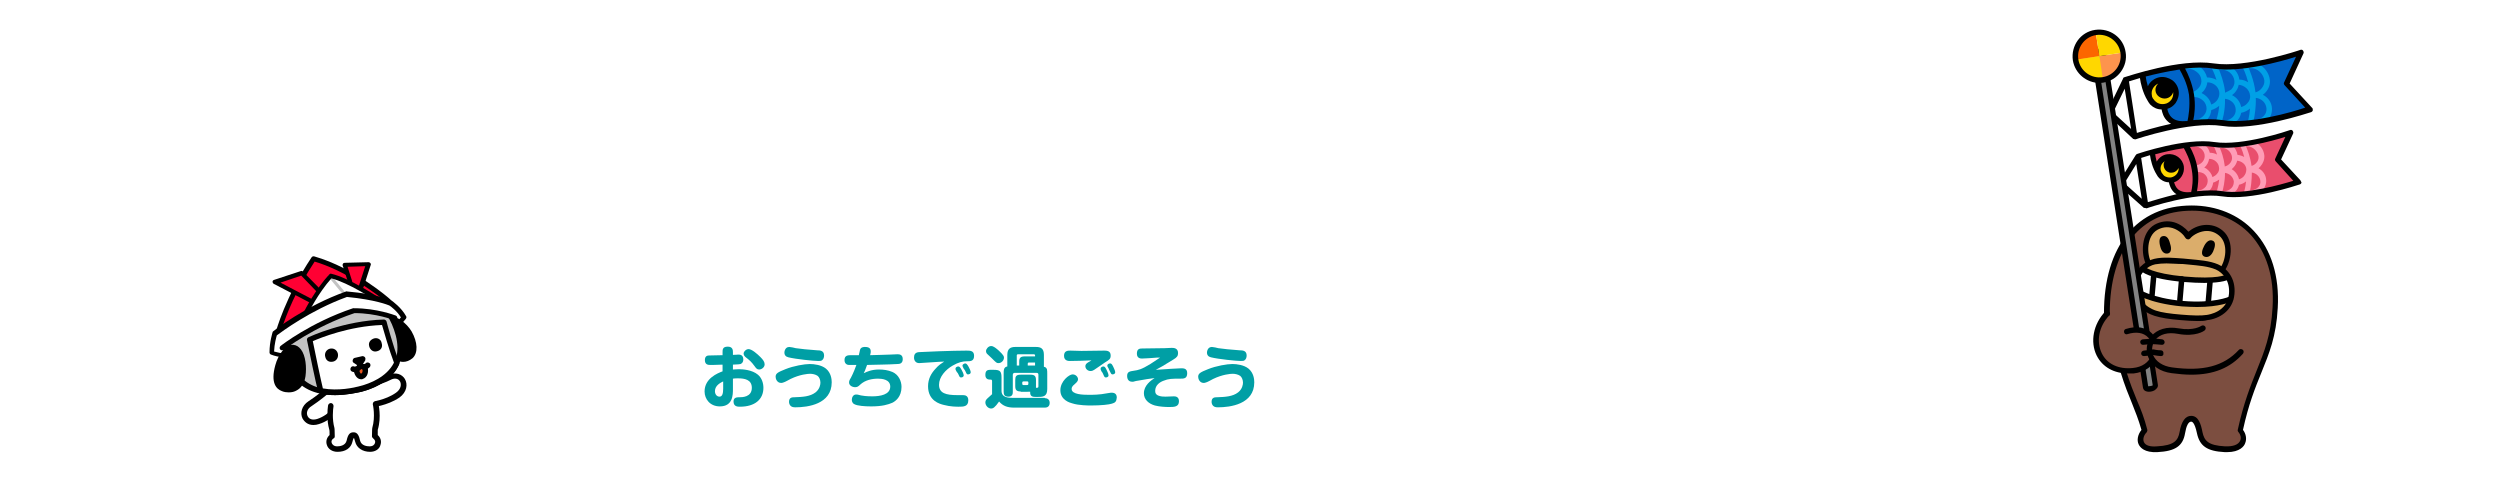 <?xml version="1.0" encoding="utf-8"?>
<!-- Generator: Adobe Illustrator 24.1.2, SVG Export Plug-In . SVG Version: 6.00 Build 0)  -->
<svg version="1.1" id="レイヤー_1" xmlns="http://www.w3.org/2000/svg" xmlns:xlink="http://www.w3.org/1999/xlink" x="0px"
	 y="0px" viewBox="0 0 820 160" style="enable-background:new 0 0 820 160;" xml:space="preserve">
<style type="text/css">
	.st0{fill:#FFFFFF;}
	.st1{fill:#009FA5;}
	.st2{fill:#7C4E40;}
	.st3{fill:#7C4E40;stroke:#000000;stroke-width:1.8;stroke-linecap:round;stroke-linejoin:round;stroke-miterlimit:10;}
	.st4{fill:#DBAD6B;}
	.st5{fill:none;stroke:#000000;stroke-width:1.8;stroke-linecap:round;stroke-linejoin:round;stroke-miterlimit:10;}
	.st6{fill:#E94E6D;}
	.st7{fill:#FF9CB6;}
	.st8{fill:#FFD700;}
	.st9{fill:#0064C8;}
	.st10{fill:#00A0E6;}
	.st11{fill:#828282;}
	.st12{fill:#FC6600;}
	.st13{fill:#FD944D;}
	.st14{fill:#C3C3C3;}
	.st15{fill:none;}
	.st16{fill:#FF0033;}
	.st17{fill:#E7521C;}
</style>
<rect id="レイヤー_1_" class="st0" width="820" height="160"/>
<g>
	<path class="st1" d="M240.5,121.2c0.4,0,1-0.1,1.9-0.1c1.2,0,4.3,0.2,6.2,1.8c1.3,1.1,1.8,2.8,1.8,4.3c0,3.8-2.8,6.2-7.7,6.2
		c-0.7,0-2.1,0-2.1-1.7c0-1.4,1.2-1.4,1.9-1.4c0.9,0,4.1,0,4.1-3.1c0-2.7-2.4-3.1-4.5-3.1c-0.8,0-1.2,0-1.7,0.1v3.4
		c0,1.9,0,5.7-4.3,5.7c-3.2,0-5-2.4-5-4.9c0-4.3,4.3-6,5.9-6.6v-2.2c-0.5,0-2.6,0.1-3.1,0.1h-0.9c-0.6,0-1.8,0-1.8-1.6
		c0-1.2,0.7-1.5,1.3-1.5c0.2,0,3.5-0.1,4.5-0.1v-1c0-0.8,0-1.8,1.7-1.8c1.6,0,1.7,1.1,1.7,1.8v0.9c1.1,0,1.4-0.1,1.7-0.1
		c0.5,0,1.7,0,1.7,1.6c0,1.1-0.7,1.4-0.9,1.5c-0.4,0.1-0.6,0.1-2.5,0.2V121.2z M237.2,125.1c-0.8,0.4-2.7,1.3-2.7,3.2
		c0,1,0.6,1.8,1.5,1.8c0.9,0,1.2-1,1.2-2.6V125.1z M245.5,114.5c1.1,0,2.9,1.6,3.9,2.6c0.9,0.9,1.4,1.6,1.4,2.4c0,1-1,1.7-1.8,1.7
		c-0.7,0-1-0.4-1.5-1.1c-1.1-1.5-1.6-1.9-3-3c-0.6-0.5-0.6-1.1-0.6-1.1c0-0.5,0.4-0.9,0.5-1C244.4,115,244.9,114.5,245.5,114.5z"/>
	<path class="st1" d="M260.9,133.6c-0.7,0-1.2-0.1-1.6-0.5c-0.3-0.3-0.5-0.8-0.5-1.3c0-1.5,1.1-1.5,1.8-1.5c2.6-0.1,5.1-0.2,6.9-1.6
		c1.4-1.1,1.6-2.6,1.6-3.2c0-0.9-0.4-1.8-0.9-2.2c-0.7-0.5-1.7-0.7-2.5-0.7c-0.7,0-3.3,0.2-6.4,1.7c-0.4,0.2-1.8,1-2.2,1.1
		c-0.5,0.2-0.7,0.2-0.9,0.2c-1.3,0-1.8-1.3-1.8-2c0-1.1,0.7-1.5,3.2-2.5c2.7-1.1,6.3-1.7,8-1.7c1.5,0,3.8,0.3,5.3,1.5
		c1.7,1.4,1.9,3.5,1.9,4.5C272.8,132.6,264.9,133.6,260.9,133.6z M258.9,113.8c0.4,0,1.8,0.3,2.1,0.4c1.3,0.2,4.1,0.5,7,0.7
		c1,0,2.3,0.1,2.3,1.7c0,0.6-0.2,1.2-0.6,1.5c-0.3,0.3-0.7,0.3-1.3,0.3c-1.5,0-7.4-0.6-9.8-1.2c-0.9-0.2-1.4-0.8-1.3-1.8
		C257.5,114.2,258.2,113.8,258.9,113.8z"/>
	<path class="st1" d="M283.3,122.4c1.1-0.5,2.6-1.2,5-1.2c1.5,0,3,0.2,4.4,0.8c2.1,0.9,3,3.1,3,4.9c0,3.3-2,4.7-3,5.2
		c-1.4,0.6-3.3,1.2-7,1.2c-2.1,0-4.5-0.2-5.4-0.7c-0.3-0.1-0.9-0.5-0.9-1.5c0-0.7,0.4-1.7,1.4-1.7c0.4,0,0.5,0,1.6,0.3
		c0.4,0.1,1.8,0.3,3.7,0.3c2.5,0,5.9-0.5,5.9-3.2c0-2.4-2.8-2.6-4-2.6c-1.9,0-4.2,0.4-5.9,2c-0.5,0.5-0.9,0.8-1.6,0.8
		c-1,0-2-0.6-2-1.5c0-0.5,0.1-0.8,0.6-1.6c0.8-1.5,1.6-3.6,1.8-4.2c-0.5,0-2.1,0-2.5,0c-0.3,0-1.4-0.2-1.4-1.6
		c0-1.6,1.2-1.6,2.3-1.6c0.5,0,1.6,0,2.4,0c0.1-0.3,0.3-1.5,0.4-1.8c0.3-0.9,1.3-0.9,1.6-0.9c1.5,0,1.9,0.6,1.9,1.5
		c0,0.2,0,0.5-0.2,1.2c2.8-0.1,4.7-0.1,6.6-0.2c0.4,0,1.9-0.1,2.3-0.1c0.6,0,1.8,0,1.8,1.6c0,1.5-1.1,1.6-1.8,1.6
		c-3.1,0.2-7,0.2-9.9,0.3C283.7,121.6,283.7,121.7,283.3,122.4z"/>
	<path class="st1" d="M301.5,119.1c-1.1,0-1.7-0.8-1.7-1.8c0-0.9,0.3-1.7,1.6-1.8c0.9-0.1,11.4-0.5,15.6-0.5c1.2,0,2.5,0,2.5,1.7
		c0,1.8-1.2,1.8-2.4,1.8c-1.3,0-2.7,0.3-4.6,1.4c-2.3,1.3-4.5,3.7-4.5,6.3c0,2.8,2.3,3.4,6,3.4h1.9c0.8,0,1.7,0.3,1.7,1.7
		c0,2.1-1.6,2.1-3.2,2.1c-0.6,0-2.7,0-4.9-0.6c-1.2-0.3-5.1-1.3-5.1-6.1c0-2.5,1.1-4.3,2.4-5.7c1.1-1.3,2-1.8,2.9-2.4
		C308.4,118.6,302.1,119.1,301.5,119.1z M313.5,121.4c-0.1-0.2-0.1-0.3-0.1-0.5c0-0.4,0.5-0.7,0.9-0.7c0.4,0,0.6,0.2,1.1,1.1
		c0.2,0.3,0.7,1.4,0.7,1.8c0,0.6-0.6,0.7-0.9,0.7c-0.1,0-0.4,0-0.6-0.5c-0.1-0.2-0.4-0.9-0.5-1C313.9,122.2,313.6,121.6,313.5,121.4
		z M315.8,120.3c-0.1-0.2-0.1-0.3-0.1-0.4c0-0.4,0.6-0.7,0.9-0.7c0.4,0,0.7,0.4,1.1,1.1c0.3,0.5,0.7,1.4,0.7,1.8
		c0,0.5-0.5,0.7-0.9,0.7c-0.1,0-0.4,0-0.6-0.5c-0.1-0.2-0.4-0.9-0.5-1C316.2,121.2,315.8,120.4,315.8,120.3z"/>
	<path class="st1" d="M342.7,130.6c1.2,0,1.6,0.8,1.6,1.5c0,0.6-0.2,1.6-1.6,1.6h-10c-2.2,0-3.7-0.5-5-2c-1.4,2-2,2.3-2.6,2.3
		c-1,0-1.9-1-1.9-2c0-0.7,0.3-1,1.2-1.8c0.6-0.5,0.8-0.7,1-0.9v-4.2c0-0.2,0-0.6-0.4-0.6h-0.4c-0.6,0-1.4-0.3-1.4-1.5
		c0-1.3,0.5-1.7,1.6-1.7h1.1c2.2,0,2.6,0.5,2.6,2.7v4.2c0,2.3,2.5,2.3,3.7,2.3H342.7z M325.1,113.5c0.8,0,1.7,0.8,2.5,1.5
		c1.6,1.5,1.7,1.9,1.7,2.3c0,0.9-0.8,1.8-1.8,1.8c-0.6,0-0.7-0.1-2.2-1.6c-0.2-0.2-1.4-1.3-1.6-1.5c-0.2-0.3-0.3-0.5-0.3-0.9
		C323.4,114.6,324.1,113.5,325.1,113.5z M334.8,128.4c-1.4,0-1.8-0.5-1.8-1.8v-1.9c0-1.3,0.3-1.8,1.8-1.8h3.2c1.4,0,1.8,0.5,1.8,1.8
		v1.9c0,0.3,0,0.4,0,0.6c0.6,0,0.8,0,0.8-0.5v-3.8c0-0.4-0.2-0.6-0.6-0.6h-7.2c-0.3,0-0.6,0.2-0.6,0.6v5.6c0,0.5,0,1.6-1.4,1.6
		c-1.3,0-1.6-0.6-1.6-1.6v-5.8c0-1.3,0-2.3,1.2-2.5v-3.8c0-2,1-2.6,2.6-2.6h6.8c1.6,0,2.6,0.5,2.6,2.6v3.9c0.6,0.1,0.8,0.4,1,0.8
		c0.1,0.4,0.1,1,0.1,1.7v4.8c0,2.6-1.5,2.6-3.4,2.6c-1.3,0-2.3,0-2.2-1.7H334.8z M334.3,119.9v-1.2c0-1.3,0.4-1.8,1.8-1.8h3.4
		c0-0.2,0-0.4,0-0.5c-0.1-0.1-0.2-0.2-0.4-0.2h-5.2c-0.3,0-0.4,0.2-0.4,0.4v3.3H334.3z M337.3,125.5c0-0.3-0.1-0.4-0.4-0.4h-1.2
		c-0.3,0-0.4,0.2-0.4,0.4v0.4c0,0.3,0.2,0.4,0.4,0.4h1.2c0.3,0,0.4-0.2,0.4-0.4V125.5z M337.1,119.9h2.4v-1h-2
		c-0.3,0-0.4,0.2-0.4,0.4V119.9z"/>
	<path class="st1" d="M364.7,132.4c-0.9,0.3-3.5,0.6-6.9,0.6c-0.7,0-4,0-6.1-0.7c-0.8-0.2-3.9-1.1-3.9-4.3c0-3,2.9-5.2,4-5.2
		c1.2,0,1.8,1,1.8,1.6c0,0.5-0.4,1-1,1.5c-1.1,0.9-1.1,1.3-1.1,1.7c0,1.8,3.7,1.9,5.7,1.9c1.1,0,3.5,0,5.9-0.5
		c1.2-0.2,1.3-0.2,1.5-0.2c1.2,0,1.7,0.6,1.7,1.6C366.2,131.7,365.8,132.1,364.7,132.4z M350.9,118.4c-0.4,0-1.9,0-1.9-1.7
		c0-1.7,1.3-1.7,2.1-1.7c0.3,0,3,0.1,3.6,0.1c1.2,0,7.2-0.1,7.5-0.1c0.9,0,2.1,0.1,2.1,1.6c0,1.1-0.4,1.4-1.9,2.3
		c-0.6,0.4-3,2.1-3.5,2.4c-0.3,0.2-0.7,0.4-1.2,0.4c-0.9,0-1.7-0.7-1.7-1.6c0-0.5,0.3-0.9,1-1.3c0.2-0.1,0.9-0.5,1-0.6
		C355.8,118.3,353,118.4,350.9,118.4z M361.1,121.4c-0.1-0.2-0.1-0.4-0.1-0.5c0-0.4,0.5-0.7,0.9-0.7s0.6,0.2,1,1
		c0.1,0.2,0.7,1.4,0.7,1.9c0,0.6-0.6,0.7-0.9,0.7c-0.1,0-0.4,0-0.6-0.5c-0.1-0.2-0.4-0.9-0.5-1.1
		C361.5,122.2,361.1,121.5,361.1,121.4z M363.3,120.3c-0.1-0.2-0.1-0.3-0.1-0.4c0-0.4,0.5-0.7,0.9-0.7c0.4,0,0.6,0.2,1,1
		c0,0.1,0.7,1.3,0.7,1.9c0,0.5-0.5,0.7-0.9,0.7c-0.1,0-0.4,0-0.6-0.5c-0.1-0.2-0.4-0.8-0.5-1C363.8,121.2,363.4,120.4,363.3,120.3z"
		/>
	<path class="st1" d="M387.4,120.8c0.8,0,2,0,2,1.6c0,1.8-1.1,1.8-2.3,1.8c-2.7,0-3.8,0-5.5,0.7c-1.1,0.4-2.7,1.4-2.7,3.3
		c0,0.8,0.3,1.2,0.9,1.5c0.9,0.4,1.9,0.4,2.5,0.4c0.4,0,2.3-0.1,2.7-0.1c0.4,0,1.7,0,1.7,1.6c0,1.9-1.6,1.9-3.3,1.9
		c-1.1,0-3.1-0.1-4.6-0.5c-2.1-0.6-3.6-2-3.6-4c0-2.6,2.3-4.2,3.5-5c-1.4,0.2-3.7,0.5-5.1,0.8c-0.3,0-1.7,0.3-1.9,0.4
		c-0.2,0-0.3,0-0.4,0c-1,0-1.6-0.7-1.6-1.9c0-1.4,0.9-1.5,2.2-1.7c1.4-0.2,2.5-0.4,5.4-2.2c0.6-0.4,2.6-1.7,3.2-2.1
		c-0.2,0-0.6,0-1.1,0c-1.6,0.1-3.5,0.3-4.8,0.3c-0.4,0-1.7,0-1.7-1.6c0-1.6,0.9-1.7,1.8-1.7c1.1,0,6.2-0.1,7.3-0.1
		c0.4,0,2-0.1,2.3-0.1c0.6,0,2.1,0,2.1,1.7c0,0.9-0.3,1.4-1.5,2.1c-3.7,2.3-4.1,2.5-5.8,3.4C381.8,121.1,386.8,120.8,387.4,120.8z"
		/>
	<path class="st1" d="M399.5,133.6c-0.7,0-1.2-0.1-1.6-0.5c-0.3-0.3-0.5-0.8-0.5-1.3c0-1.5,1.1-1.5,1.8-1.5c2.6-0.1,5.1-0.2,6.9-1.6
		c1.4-1.1,1.6-2.6,1.6-3.2c0-0.9-0.4-1.8-0.9-2.2c-0.7-0.5-1.7-0.7-2.5-0.7c-0.7,0-3.3,0.2-6.4,1.7c-0.4,0.2-1.8,1-2.2,1.1
		c-0.5,0.2-0.7,0.2-0.9,0.2c-1.3,0-1.8-1.3-1.8-2c0-1.1,0.7-1.5,3.2-2.5c2.7-1.1,6.3-1.7,8-1.7c1.5,0,3.8,0.3,5.3,1.5
		c1.7,1.4,1.9,3.5,1.9,4.5C411.4,132.6,403.5,133.6,399.5,133.6z M397.5,113.8c0.4,0,1.8,0.3,2.1,0.4c1.3,0.2,4.1,0.5,7,0.7
		c1,0,2.3,0.1,2.3,1.7c0,0.6-0.2,1.2-0.6,1.5c-0.3,0.3-0.7,0.3-1.3,0.3c-1.5,0-7.4-0.6-9.8-1.2c-0.9-0.2-1.4-0.8-1.3-1.8
		C396.1,114.2,396.8,113.8,397.5,113.8z"/>
</g>
<g>
	<rect x="700" y="107.9" class="st2" width="37.9" height="18.6"/>
	<g>
		<path class="st3" d="M742.4,118"/>
		<path class="st3" d="M696.9,123.5"/>
		<g>
			<path class="st2" d="M734.8,141.2c2.2,2.3,1.2,6.5-5.1,6.2c-5.8-0.3-7.6-2.1-8.2-5.5c-0.6-3.1-1.4-4.6-2.8-4.6
				c-1.4,0-2.4,1.4-2.9,4.6c-0.6,3.4-2.4,5.1-8.2,5.5c-6.3,0.3-6.3-3.9-4.1-6.2c-2.1-7.6-4.2-10.3-7.1-19.8l-7.5-8.2l2.2-10.3
				c0-23.2,11.9-34.6,27.9-34.6c15.6,0,28.6,11.3,27.4,32.6C745.4,117.6,739,121.9,734.8,141.2z"/>
			<path d="M730.5,148.3c-0.2,0-0.5,0-0.8,0c-5.8-0.3-8.2-2-9.1-6.2c-0.8-3.8-1.7-3.8-1.9-3.8c-0.9,0-1.6,1.4-2,3.8
				c-0.7,4.2-3.2,5.9-9.1,6.2c-4.2,0.2-5.6-1.5-6.1-2.5c-0.7-1.4-0.3-3.3,0.9-4.8c-1-3.5-2-5.9-3.1-8.7c-1.1-2.7-2.4-5.8-3.8-10.4
				l-7.4-8.1c-0.2-0.2-0.3-0.5-0.2-0.8l2.2-10.2c0-22.1,10.8-35.4,28.8-35.4c8.1,0,15.4,3,20.4,8.4c5.7,6.1,8.4,14.8,7.8,25.2
				c-0.5,9.4-2.8,14.9-5.4,21.3c-2,4.9-4.2,10.4-6,18.7c1,1.3,1.3,3,0.7,4.4C736.1,146.3,734.7,148.3,730.5,148.3z M689.8,112.9
				l7.2,7.9c0.1,0.1,0.2,0.2,0.2,0.3c1.4,4.6,2.7,7.7,3.8,10.4c1.2,2.8,2.3,5.5,3.3,9.4c0.1,0.3,0,0.6-0.2,0.9c-1,1-1.3,2.3-0.9,3.2
				c0.5,1.1,2,1.6,4.3,1.4c5.6-0.3,6.9-1.9,7.4-4.7c0.6-3.5,1.9-5.3,3.8-5.3c2.4,0,3.2,2.7,3.7,5.3c0.6,2.9,1.9,4.4,7.4,4.7
				c2.6,0.1,4.4-0.5,5-1.9c0.4-0.9,0.1-2-0.6-2.8c-0.2-0.2-0.3-0.5-0.2-0.8c1.9-8.7,4.2-14.4,6.2-19.4c2.5-6.2,4.7-11.6,5.2-20.7
				c0.6-9.9-2-18.2-7.3-23.9c-4.7-5-11.5-7.8-19.1-7.8c-16.9,0-27,12.6-27,33.7c0,0.1,0,0.1,0,0.2L689.8,112.9z"/>
		</g>
		<g>
			<g>
				<path class="st4" d="M728.6,89c2.5-3.1,3.4-9.4-0.1-12.4c-4.3-3.6-9.4-0.8-10.8,1l0,0l0,0c-1.1-2.1-5.6-5.7-10.5-2.9
					c-3.9,2.3-4.2,8.7-2.3,12.2"/>
				<path d="M728.6,89.9c-0.2,0-0.4-0.1-0.6-0.2c-0.4-0.3-0.4-0.9-0.1-1.3c2.2-2.7,3.1-8.5,0-11.1c-1.4-1.2-3-1.7-4.8-1.5
					c-2.3,0.3-4.1,1.6-4.7,2.4c-0.2,0.2-0.5,0.4-0.8,0.3c-0.3,0-0.6-0.2-0.8-0.5c-0.5-0.9-2-2.5-4.2-3.2c-1.7-0.5-3.4-0.3-5,0.6
					c-3.5,2-3.6,7.9-1.9,10.9c0.2,0.4,0.1,1-0.4,1.2c-0.4,0.2-1,0.1-1.2-0.4c-2-3.6-1.9-10.8,2.6-13.4c2-1.1,4.2-1.4,6.4-0.8
					c2,0.6,3.7,1.9,4.7,3.1c1.2-1,3-2,5.2-2.2c2.2-0.2,4.4,0.4,6.1,1.9c4,3.4,2.8,10.4,0.2,13.6C729.2,89.8,728.9,89.9,728.6,89.9z"
					/>
			</g>
			<path class="st4" d="M715.4,104.2c2.8,0.2,6.1,0.4,8.5,0.1c2.7-0.3,7.6-2.2,8.1-7.7c0.4-4.6-2.1-7.7-4.9-8.9
				c-3-1.3-6.9-1.5-10.1-1.7s-7.1-0.8-10.3-0.1c-2.9,0.6-6,3.3-6.4,7.9c-0.5,5.5,4,8.2,6.6,9C709.2,103.5,712.5,103.9,715.4,104.2z"
				/>
			<path d="M709.2,77.5c-1,0.3-1.1,1.8-0.6,3.5c0.5,1.9,1.6,2.4,2.6,2.1c1.2-0.4,1-2.1,0.5-3.5C711.3,78.1,710.5,77.1,709.2,77.5z"
				/>
			<path class="st0" d="M731.6,98.1c0,0-5,2.4-15.8,1.5c-10.8-1-15.4-4.2-15.4-4.2c-0.4-5.3,2.1-6.5,2.1-6.5s4.6,1.9,13.9,2.7
				c9.3,0.8,14.2-0.2,14.2-0.2S732.5,93.7,731.6,98.1z"/>
			<path d="M725.9,79c0.9,0.5,0.7,1.9,0,3.5c-0.8,1.7-2,2.1-3,1.6c-1.1-0.6-0.6-2.2,0.1-3.5C723.7,79.3,724.7,78.4,725.9,79z"/>
			<path d="M723,92.8c-1.8,0-4-0.1-6.6-0.3c-11.7-1-14.1-3.5-14.3-3.8c-0.3-0.4-0.2-1,0.1-1.3c0.4-0.3,1-0.2,1.3,0.1l0,0
				c0,0,2.2,2.2,13,3.2c10.9,1,13.6-0.6,13.6-0.6c0.4-0.3,1-0.1,1.2,0.3c0.3,0.4,0.2,0.9-0.2,1.2C731,91.7,729.2,92.8,723,92.8z"/>
			<path d="M720.6,100.7c-1.5,0-3.1-0.1-4.9-0.2c-10.9-1-15.6-4.3-15.8-4.4c-0.4-0.3-0.5-0.9-0.2-1.3c0.3-0.4,0.9-0.5,1.3-0.2
				c0,0,4.6,3.2,14.9,4.1c10.3,0.9,15.3-1.4,15.3-1.4c0.4-0.2,1,0,1.2,0.4c0.2,0.4,0,1-0.4,1.2C731.8,99,728.1,100.7,720.6,100.7z"
				/>
			<path d="M705.8,98.4C705.7,98.4,705.7,98.4,705.8,98.4c-0.6,0-0.9-0.5-0.9-1l0.6-6.8c0-0.5,0.5-0.9,1-0.8c0.5,0,0.9,0.5,0.8,1
				l-0.6,6.8C706.6,98.1,706.2,98.4,705.8,98.4z"/>
			<path d="M715,99.4C715,99.4,715,99.4,715,99.4c-0.6,0-0.9-0.5-0.9-1l0.6-7c0-0.5,0.5-0.9,1-0.8c0.5,0,0.9,0.5,0.8,1l-0.6,7
				C715.9,99,715.5,99.4,715,99.4z"/>
			<path d="M724.3,100.2C724.3,100.2,724.3,100.2,724.3,100.2c-0.6,0-0.9-0.5-0.9-1l0.6-7.1c0-0.5,0.5-0.9,1-0.8
				c0.5,0,0.9,0.5,0.8,1l-0.6,7.1C725.2,99.9,724.8,100.2,724.3,100.2z"/>
			<path d="M720.9,105.3c-1.6,0-3.4-0.1-5.6-0.3c-3.9-0.3-6.7-0.8-8.6-1.4c-3.6-1.1-7.7-4.4-7.2-10c0.5-5.4,4.1-8,7.1-8.7
				c3-0.7,6.4-0.3,9.5-0.1l2.1,0.2c3,0.3,6.5,0.5,9.3,1.7c2.8,1.2,5.9,4.4,5.4,9.8c-0.5,5.5-5.1,8.1-8.9,8.5
				C723.1,105.3,722.1,105.3,720.9,105.3z M710.6,86.4c-1.3,0-2.5,0.1-3.7,0.3c-2.4,0.5-5.3,2.7-5.7,7.1c-0.5,5.9,5.3,7.9,6,8.1
				c1.8,0.6,4.6,1,8.3,1.3l0,0c3.6,0.3,6.4,0.4,8.3,0.1c0.7-0.1,6.8-1,7.3-6.9c0.4-4.4-2.1-7-4.3-8c-2.6-1.1-5.8-1.3-8.7-1.6
				l-2.1-0.2C714.1,86.6,712.3,86.4,710.6,86.4z"/>
		</g>
	</g>
	<path class="st5" d="M730.3,114.2"/>
	<path class="st5" d="M730.3,117.7"/>
	<g>
		<g>
			<path class="st6" d="M753.8,59.7c0,0-15.6,5.3-25,3.9c-9.5-1.5-25,3.9-25,3.9l-1.3-8.1l-1.3-8.1c0,0,15.6-5.3,25-3.9
				c9.5,1.5,25-3.9,25-3.9l-4.1,9L753.8,59.7z"/>
			<path class="st7" d="M720.2,56.4c0.9-0.1,1.8,0.1,2.6,0.5c0.7,0.5,1.2,1.2,1.3,2c0.1,0.8-0.1,1.6-0.6,2.3
				c-0.6,0.7-1.4,1.2-2.3,1.3c-0.5,0.1-0.8,0.5-0.8,1c0,0.1,0,0.1,0.1,0.2c1.1-0.1,2.1-0.2,3.1-0.3c0.5-0.3,0.9-0.7,1.3-1.1
				c0.6-0.7,0.9-1.5,1-2.4c0.7-0.2,1.4-0.6,2-1c-0.3,2.5-0.9,4.1-0.9,4.1c-0.1,0.1-0.1,0.3,0,0.4c0.7,0,1.4,0.1,2,0.2
				c0.9,0.1,1.8,0.2,2.8,0.2c0.5-0.3,1-0.6,1.4-1c0.6-0.6,1-1.4,1.2-2.2c0.8-0.2,1.6-0.5,2.3-1.1c-0.2,2.2-0.7,3.6-0.7,3.6
				c-0.1,0.2,0,0.3,0,0.5c1.8-0.2,3.7-0.4,5.6-0.8c0.1-0.1,0.2-0.2,0.4-0.3c0.9-0.9,1.4-2.2,1.3-3.5c-0.1-1.7-1.1-3-2.5-3.8
				c0.2-0.2,0.4-0.4,0.6-0.6c0.9-1,1.4-2.3,1.3-3.6c-0.2-2-1.5-3.7-3.3-4.5c-1.6,0.3-3.2,0.6-4.9,0.7c0,0.1,0,0.2,0.1,0.3
				c0,0,0.9,1.6,1.5,4c-0.7-0.4-1.4-0.6-2.2-0.7c-0.2-1.2-0.8-2.3-1.7-3.1c-0.2-0.1-0.4-0.3-0.5-0.4c-1.8,0.1-3.5,0-5-0.2
				c-0.3,0-0.6-0.1-0.9-0.1c0,0.2,0,0.4,0.1,0.6c0,0,0.7,1.2,1.3,3.1c-0.7-0.4-1.6-0.6-2.4-0.6c-0.3-1.4-1.3-2.5-2.5-3.2
				c-1.3,0-2.7,0.1-4.1,0.3c0,0,0,0,0,0.1c0.1,0.5,0.5,0.8,1,0.7c1.8-0.3,3.6,1,3.9,2.7c0.3,1.7-1,3.3-2.9,3.6L720.2,56.4z
				 M727.2,57c-0.4,0.5-0.9,0.8-1.5,1.1c-0.3-1.1-1-2-1.9-2.7c-0.2-0.2-0.5-0.3-0.8-0.4c0.9-0.8,1.4-1.8,1.6-2.9
				c0.7,0,1.3,0.2,1.9,0.6c0.7,0.5,1.2,1.2,1.3,2c0,0,0,0,0,0C728,55.5,727.8,56.4,727.2,57z M737,48c1.9-0.1,3.6,1.7,3.8,3.3
				c0.1,0.8-0.2,1.6-0.8,2.2c-0.4,0.4-0.9,0.8-1.5,0.9c-0.4-2.9-1.3-5.3-1.9-6.6C736.7,47.9,736.8,48,737,48z M728.4,48.5
				c0.9-0.1,1.8,0.2,2.5,0.8c0.7,0.6,1.1,1.4,1.2,2.2c0.1,0.8-0.2,1.6-0.8,2.2c-0.4,0.4-1,0.8-1.6,0.9c0-0.1,0-0.2,0-0.3
				c0,0,0,0,0,0c0,0,0,0,0,0c-0.3-2.5-1.1-4.7-1.7-6C728.1,48.5,728.2,48.5,728.4,48.5z M731.9,61.7c-0.6,0.6-1.4,1-2.4,1
				c-0.3,0-0.5,0.1-0.6,0.3c0.3-1.1,0.9-3.4,0.9-6.3c1.5,0.2,2.7,1.4,2.9,2.8C732.7,60.3,732.5,61.1,731.9,61.7z M735.9,57.9
				c-0.4,0.4-1,0.8-1.5,0.9c-0.3-1.4-1.2-2.6-2.4-3.3c0.2-0.2,0.4-0.4,0.6-0.6c0.6-0.6,1-1.4,1.2-2.2c1.6,0.2,2.9,1.3,3,2.8
				C736.8,56.5,736.5,57.2,735.9,57.9z M738.2,62.5c-0.1,0-0.1,0-0.2,0.1c0.3-1.3,0.6-3.4,0.6-6c1.5,0.2,2.7,1.4,2.8,2.8
				c0.1,0.8-0.2,1.5-0.8,2.1C740,62,739.2,62.4,738.2,62.5z"/>
			<path class="st0" d="M719.4,63.8c-5.7,0.5-15.7,3.7-15.7,3.7l-1.3-8.1l-1.3-8.1l4.7-1.4c0,0,0.6,10.1,6.3,9.2
				C712.4,65.3,719.4,63.8,719.4,63.8z"/>
			<circle class="st8" cx="711.6" cy="55.2" r="3.9"/>
			<path class="st0" d="M726.3,47.4"/>
			<path d="M754.5,59.1l-6.3-6.8l3.9-8.4c0.2-0.3,0.1-0.7-0.1-1c-0.2-0.3-0.6-0.4-1-0.2c-0.2,0.1-15.5,5.3-24.6,3.9
				c-9.6-1.5-24.8,3.7-25.5,3.9c0,0-0.1,0-0.1,0.1c0,0-0.1,0-0.1,0.1c-0.1,0.1-0.1,0.1-0.2,0.2c0,0,0,0,0,0l-5.6,9
				c-0.2,0.4-0.2,0.9,0.2,1.1l8.1,7.2c0,0,0.1,0,0.1,0c0,0,0,0,0.1,0c0,0,0.1,0,0.1,0c0,0,0.1,0,0.1,0c0.1,0,0.2,0.1,0.3,0.1
				c0.1,0,0.2,0,0.3,0c0.2-0.1,15.5-5.3,24.6-3.9c9.6,1.5,24.8-3.7,25.5-3.9c0.3-0.1,0.5-0.3,0.6-0.6
				C754.8,59.7,754.7,59.4,754.5,59.1z M700.7,53.8l1.8,11.4l-5.7-5.1L700.7,53.8z M704.5,66.3l-2.2-14.5c0.6-0.2,1.7-0.5,2.9-0.9
				c0.2,1.5,0.8,4.2,2.2,6.4c0.2,0.4,0.5,0.8,0.8,1.1c0,0,0,0,0,0c0,0,0.1,0,0.1,0.1c0.2,0.2,0.3,0.3,0.5,0.4
				c0.8,0.6,1.7,0.9,2.6,0.9c0.2,0.9,0.6,2.3,1.8,3.4c0.2,0.2,0.4,0.3,0.7,0.5C709.7,64.7,706.2,65.8,704.5,66.3z M709.7,54.5
				c0.2,1.4,1.5,2.4,2.9,2.1c0.9-0.1,1.6-0.8,2-1.5c0.1,1.5-1,2.8-2.5,3.1c-0.8,0.1-1.6-0.1-2.2-0.5c-0.1-0.1-0.2-0.2-0.3-0.3
				c-0.2-0.3-0.4-0.5-0.6-0.8c-0.1-0.3-0.2-0.5-0.3-0.8c-0.2-1.3,0.4-2.4,1.5-3C709.7,53.1,709.6,53.8,709.7,54.5z M718.7,63
				C718.7,63,718.7,63,718.7,63c-1.9,0.2-3.3-0.1-4.3-0.9c-0.8-0.7-1.1-1.7-1.3-2.3c2.1-0.7,3.5-2.9,3.2-5.2c-0.4-2.6-2.8-4.4-5.5-4
				c-1.5,0.2-2.7,1.2-3.4,2.4c-0.3-1-0.4-1.8-0.5-2.4c2.7-0.7,6-1.5,9.4-2c0.6,1.1,2.1,3.8,2.6,7.1C719.5,58.9,719,61.8,718.7,63z
				 M728.9,62.7c-2.5-0.4-5.4-0.3-8.3,0c0.3-1.5,0.7-4.3,0.2-7.4c-0.5-3.1-1.7-5.7-2.5-7.1c2.8-0.3,5.5-0.4,7.8,0
				c7.7,1.2,19-1.9,23.5-3.3l-3.3,7.1c-0.2,0.3-0.1,0.7,0.2,1l5.7,6.3C748.3,60.5,736.5,63.9,728.9,62.7z"/>
		</g>
		<g>
			<g>
				<path class="st9" d="M757.7,35.9c0,0-17.9,6.1-28.7,4.5c-10.9-1.7-28.7,4.5-28.7,4.5l-1.5-9.3l-1.5-9.3c0,0,17.9-6.1,28.7-4.5
					s28.7-4.5,28.7-4.5L750,27.5L757.7,35.9z"/>
				<path class="st10" d="M719.1,31.9c1.1-0.2,2.2,0.1,3,0.7c0.9,0.6,1.4,1.4,1.6,2.4c0.2,1-0.1,2-0.8,2.8c-0.7,0.8-1.6,1.4-2.7,1.6
					c-0.5,0.1-0.8,0.5-0.8,1c0,0,0,0,0,0c1.2-0.1,2.4-0.2,3.5-0.3c0.5-0.3,1-0.7,1.3-1.2c0.7-0.8,1-1.8,1.1-2.8
					c1-0.3,1.9-0.8,2.6-1.4c-0.3,3.1-1.1,5.2-1.1,5.2c0,0.1,0,0.2,0,0.3c0.6,0,1.2,0.1,1.8,0.2c0.3-0.8,1.3-3.9,1.2-8
					c1.9,0.2,3.4,1.6,3.5,3.4c0.2,2-1.4,3.6-3.7,3.8c-0.4,0-0.7,0.4-0.8,0.8c0.1,0,0.1,0,0.2,0c1,0.2,2.1,0.2,3.3,0.3
					c1.5-0.8,2.5-2.1,2.8-3.7c1.1-0.2,2.1-0.7,2.9-1.4c-0.2,2.7-0.8,4.6-0.8,4.6c0,0.1,0,0.2,0,0.4c2.1-0.2,4.3-0.5,6.3-0.9
					c1.2-1.1,1.8-2.6,1.7-4.2c-0.1-1.9-1.3-3.6-3-4.4c0.3-0.2,0.6-0.5,0.9-0.8c1-1.1,1.6-2.6,1.4-4.1c-0.2-2.1-1.7-4.3-3.8-5.2
					c-1.1,0.2-2.3,0.4-3.4,0.6c0.1,0.5,0.5,0.8,0.9,0.8c2.3-0.2,4.3,2,4.5,4c0.1,1-0.3,1.9-1,2.7c-0.5,0.6-1.2,1-1.9,1.2
					c-0.5-4.2-2.1-7.6-2.5-8.7c-0.6,0.1-1.2,0.2-1.8,0.2c0,0.1,0,0.2,0.1,0.3c0,0,1.1,2.1,1.8,4.9c-0.8-0.5-1.8-0.9-2.9-0.9
					c-0.2-1.7-1.2-3.2-2.6-4.1c-1.5,0.1-3,0-4.4-0.1c0,0.1,0,0.1,0,0.2c0,0.1,0,0.1,0,0.2c-0.1-0.1-0.1-0.2-0.2-0.3
					c-0.4,0-0.7-0.1-1.1-0.1c-0.3,0-0.6-0.1-0.9-0.1c0,0.2,0,0.4,0.1,0.5c0,0,0.9,1.6,1.6,3.9c-0.9-0.5-2-0.8-3.1-0.8
					c-0.3-1.3-1.1-2.6-2.3-3.4c-0.2-0.2-0.4-0.3-0.7-0.4c-1.5,0-2.9,0.2-4.5,0.3c0,0,0,0,0,0c0.1,0.5,0.5,0.8,1,0.8
					c1.1-0.2,2.1,0.1,3,0.8c0.9,0.6,1.5,1.6,1.6,2.5c0.2,1-0.1,2-0.8,2.8c-0.7,0.8-1.6,1.4-2.7,1.6L719.1,31.9z M725.3,34.3
					c-0.3-1.3-1.1-2.4-2.2-3.2c-0.3-0.2-0.7-0.4-1-0.6c0.3-0.3,0.6-0.5,0.8-0.8c0.6-0.8,1-1.7,1.1-2.7c1.9,0,3.6,1.3,3.9,3.1
					c0,0,0,0,0,0C728.2,31.9,727.1,33.6,725.3,34.3z M729.8,30.4c0-0.1,0-0.3,0-0.4c0,0,0,0,0-0.1c0,0,0,0,0,0
					c-0.4-3.2-1.5-5.9-2.1-7.4c0.2,0.2,0.5,0.4,0.8,0.4c2.2-0.2,4.2,1.5,4.4,3.7c0.1,1-0.3,1.9-1,2.7
					C731.3,29.7,730.6,30.1,729.8,30.4z M737.1,33.9c-0.5,0.6-1.2,1-2,1.2c-0.3-1.7-1.4-3.1-3-3.9c0.3-0.2,0.6-0.5,0.9-0.8
					c0.7-0.8,1.1-1.6,1.3-2.6c1.9,0.2,3.5,1.6,3.7,3.4C738.2,32.2,737.8,33.2,737.1,33.9z M739.7,39.3c-0.2,0-0.3,0.1-0.5,0.2
					c0.3-1.5,0.8-4.2,0.7-7.4c1.9,0.2,3.3,1.6,3.5,3.4C743.6,37.5,742,39.1,739.7,39.3z"/>
				<path class="st0" d="M718.2,40.5c-6.5,0.5-18,4.3-18,4.3l-1.5-9.3l-1.5-9.3l5.4-1.6c0,0,0.7,11.6,7.2,10.5
					C710.2,42.2,718.2,40.5,718.2,40.5z"/>
				<circle class="st8" cx="709.2" cy="30.6" r="4.5"/>
				<path class="st0" d="M726,21.7"/>
				<path d="M758.3,35.3l-7.3-7.9l4.5-9.8c0.2-0.3,0.1-0.7-0.1-1c-0.2-0.3-0.6-0.4-1-0.2c-0.2,0.1-17.8,6-28.3,4.4
					c-11-1.7-28.4,4.3-29.2,4.5c0,0,0,0,0,0c0,0,0,0,0,0c-0.1,0-0.2,0.1-0.3,0.1c0,0,0,0-0.1,0.1c-0.1,0.1-0.1,0.1-0.1,0.2
					c0,0,0,0,0,0l-5.3,11c-0.2,0.4-0.1,0.8,0.2,1l8.2,7.7c0,0,0.1,0,0.1,0.1c0,0,0,0,0.1,0.1c0,0,0.1,0,0.1,0c0,0,0.1,0,0.1,0
					c0.1,0,0.2,0.1,0.3,0.1c0.1,0,0.2,0,0.3,0c0.2-0.1,17.8-6,28.3-4.4c11,1.7,28.4-4.3,29.2-4.5c0.3-0.1,0.5-0.3,0.6-0.6
					C758.6,35.8,758.6,35.5,758.3,35.3z M693.1,36.9l3.8-7.8l2.1,13.2L693.1,36.9z M700.9,43.6l-2.6-16.9c0.7-0.2,2-0.6,3.6-1.1
					c0.2,1.6,0.9,4.8,2.5,7.4c0.2,0.4,0.5,0.8,0.8,1.2c0,0,0.1,0.1,0.1,0.1c0,0,0.1,0.1,0.1,0.1c0.9,0.9,2.2,1.5,3.6,1.5
					c0.2,1,0.6,2.7,2.1,4c0.3,0.3,0.6,0.5,1,0.7C707.1,41.7,702.8,43,700.9,43.6z M707,29.8c0.2,1.6,1.8,2.7,3.4,2.5
					c1.2-0.2,2.1-1,2.4-2.1c0.1,0.9-0.1,1.8-0.6,2.5c-0.6,0.8-1.4,1.3-2.3,1.4c-1.2,0.2-2.3-0.2-3.1-1c-0.2-0.3-0.5-0.6-0.7-0.9
					c-0.2-0.3-0.3-0.7-0.3-1c-0.3-1.6,0.6-3.1,2.1-3.8C707.2,28.1,706.9,28.9,707,29.8z M717.5,39.7c0,0-0.1,0-0.1,0
					c-2.2,0.2-3.9-0.1-5-1.1c-1-0.9-1.4-2.1-1.5-2.9c1.1-0.3,2-1,2.7-1.9c0.8-1.2,1.2-2.6,1-4c-0.2-1.4-1-2.7-2.1-3.5
					c-1.2-0.8-2.6-1.2-4-1c-1.8,0.3-3.3,1.4-4,3c-0.4-1.3-0.6-2.4-0.7-3.2c3.1-0.8,7.1-1.7,11.1-2.3c0.7,1.2,2.5,4.4,3.1,8.3
					C718.4,35,717.8,38.4,717.5,39.7z M729.1,39.4c-2.9-0.4-6.3-0.4-9.7,0c0.4-1.7,0.8-5,0.2-8.6c-0.6-3.6-2-6.7-2.9-8.3
					c3.3-0.4,6.5-0.5,9.2,0c8.9,1.4,22.2-2.3,27.2-3.9l-3.9,8.4c-0.2,0.3-0.1,0.7,0.2,1l6.7,7.3C751.8,36.8,737.9,40.8,729.1,39.4z"
					/>
			</g>
			<g>
				<path class="st11" d="M707,126.6L690.2,18.3c-0.1-0.9-0.9-1.5-1.8-1.4c-1,0.1-1.6,1-1.5,1.9l16.9,108.4
					C703.9,128.1,707.1,127.4,707,126.6z"/>
				<path d="M704.8,128.5c-0.4,0-0.7-0.1-1-0.2c-0.5-0.2-0.8-0.6-0.9-1.1L686,18.9c-0.1-0.7,0.1-1.4,0.5-2c0.4-0.6,1.1-0.9,1.8-1
					c1.3-0.1,2.5,0.8,2.7,2.2l16.8,108.2c0,0.3,0,0.8-0.6,1.3C706.7,128.2,705.7,128.5,704.8,128.5z M706.1,126.7L706.1,126.7
					L706.1,126.7z M704.6,126.7c0.4,0,1.1-0.1,1.5-0.3l-16.8-108c-0.1-0.4-0.4-0.7-0.8-0.7c-0.2,0-0.4,0.1-0.5,0.3s-0.2,0.4-0.1,0.6
					L704.6,126.7z"/>
			</g>
			<g>
				<g>
					<path class="st12" d="M687.4,10.6c-4.3,0.7-7.2,4.7-6.6,9c0.7,4.3,4.7,7.2,9,6.6L687.4,10.6z"/>
				</g>
				<g>
					<path class="st13" d="M680.8,19.6c0.7,4.3,4.7,7.2,9,6.6s7.2-4.7,6.6-9L680.8,19.6z"/>
				</g>
				<path class="st8" d="M680.8,19.6c0.7,4.3,4.7,7.2,9,6.6l-1.2-7.8L680.8,19.6z"/>
				<path class="st8" d="M696.4,17.2c-0.7-4.3-4.7-7.2-9-6.6l1.2,7.8L696.4,17.2z"/>
				<path d="M688.6,27.2c-4.2,0-8-3.1-8.7-7.4c0,0,0,0,0,0c-0.7-4.8,2.5-9.3,7.3-10c4.8-0.7,9.3,2.5,10,7.3c0.4,2.3-0.2,4.6-1.6,6.5
					s-3.4,3.1-5.7,3.5C689.5,27.2,689,27.2,688.6,27.2z M681.7,19.5c0.6,3.8,4.2,6.4,8,5.8c3.8-0.6,6.4-4.2,5.8-8
					c-0.6-3.8-4.2-6.4-8-5.8C683.7,12.1,681.1,15.7,681.7,19.5L681.7,19.5z"/>
			</g>
		</g>
	</g>
	<g>
		<g>
			<path class="st2" d="M691.1,102.8c-7.2,7.6-3.5,20,8.5,18.7c11-1.1,8.9-16.3-2.1-12.8"/>
			<path d="M698.1,122.5c-4.7,0-8.5-2.1-10.4-5.9c-2.2-4.5-1.1-10.3,2.8-14.4c0.3-0.4,0.9-0.4,1.3,0c0.4,0.3,0.4,0.9,0,1.3
				c-3.4,3.6-4.3,8.5-2.4,12.4c1.7,3.5,5.5,5.3,10.2,4.8c3-0.3,5.2-1.8,6.1-4.2c0.8-2.1,0.3-4.3-1.1-5.8c-1.5-1.6-3.9-2-6.8-1.1
				c-0.5,0.2-1-0.1-1.1-0.6s0.1-1,0.6-1.1c3.5-1.1,6.6-0.6,8.6,1.5c1.9,2,2.5,5,1.5,7.7c-1.1,3-3.9,5-7.6,5.4
				C699.2,122.5,698.6,122.5,698.1,122.5z"/>
		</g>
		<path d="M702.9,113.1c-0.5,0-0.8-0.3-0.9-0.8c-0.1-0.5,0.3-0.9,0.8-1c2.1-0.2,3-0.2,3.1-0.2c0.5,0,0.9,0.5,0.8,1s-0.5,0.9-1,0.8
			c0,0-0.9,0-2.8,0.2C702.9,113.1,702.9,113.1,702.9,113.1z"/>
		<path d="M703.2,116.8c-0.5,0-0.9-0.4-0.9-0.8c0-0.5,0.3-0.9,0.8-1c1.3-0.1,2.4-0.3,2.4-0.3c0.5-0.1,1,0.2,1.1,0.7
			c0.1,0.5-0.2,1-0.7,1.1C706,116.4,704.8,116.7,703.2,116.8C703.3,116.8,703.3,116.8,703.2,116.8z"/>
	</g>
	<g>
		<g>
			<g>
				<path class="st2" d="M735,115.5c-5.3,5.8-12.5,7.4-22.7,6c-11-1.5-9.3-15,2.1-12.9c5.5,1,8.1-0.9,8.1-0.9"/>
				<path d="M718.7,122.9c-2,0-4.1-0.2-6.4-0.5c-3.8-0.5-6.6-2.4-7.7-5.3c-0.9-2.3-0.5-4.9,1-6.8c1.9-2.3,5.2-3.3,9-2.6
					c5,0.9,7.4-0.8,7.4-0.8c0.4-0.3,1-0.2,1.3,0.2c0.3,0.4,0.2,1-0.2,1.3c-0.1,0.1-2.9,2.2-8.8,1.1c-3.2-0.6-5.8,0.1-7.3,1.9
					c-1.1,1.4-1.4,3.3-0.8,5c0.9,2.2,3.2,3.7,6.2,4.1c10.2,1.4,17-0.4,21.9-5.7c0.3-0.4,0.9-0.4,1.3-0.1c0.4,0.3,0.4,0.9,0.1,1.3
					C731.5,120.7,726.1,122.9,718.7,122.9z"/>
			</g>
		</g>
		<path d="M709.2,113.1c0,0-0.1,0-0.1,0c-1.9-0.2-2.8-0.2-2.8-0.2c-0.5,0-0.9-0.3-1-0.8c0-0.5,0.3-0.9,0.8-1c0.1,0,1-0.1,3.1,0.2
			c0.5,0.1,0.8,0.5,0.8,1C710,112.7,709.6,113.1,709.2,113.1z"/>
		<path d="M708.8,116.8C708.8,116.8,708.7,116.8,708.8,116.8c-1.6-0.1-2.7-0.4-2.8-0.4c-0.5-0.1-0.8-0.6-0.7-1.1
			c0.1-0.5,0.6-0.8,1.1-0.7c0,0,1.1,0.3,2.4,0.3c0.5,0,0.9,0.5,0.8,1C709.7,116.5,709.3,116.8,708.8,116.8z"/>
	</g>
</g>
<g>
	<polygon class="st0" points="130.2,105.7 132.4,103.7 128.2,99.2 113.7,96.3 90,108.9 89.3,115.9 94.2,117 	"/>
	<g>
		<path d="M129.8,109.6c-0.5-1.8-1-3.3-1.7-4.7c1.5-0.4,4.5,1.7,6.1,4.3c1.7,2.9,2.1,6.2,0.4,7.6c-1.4,1.2-2.9,1.3-4.4,0.4
			C130.6,115.1,130.5,112.5,129.8,109.6z"/>
		<path d="M132.2,118.7c-0.8,0-1.7-0.3-2.5-0.8c-0.3-0.2-0.5-0.6-0.4-0.9c0.4-2.1,0.3-4.5-0.4-7.2c-0.4-1.7-1-3.2-1.6-4.6
			c-0.1-0.2-0.1-0.5,0-0.8s0.3-0.4,0.6-0.5c2.1-0.5,5.5,2.1,7.1,4.8c2,3.5,2.2,7.1,0.3,8.8C134.3,118.3,133.3,118.7,132.2,118.7z
			 M131.2,116.7c1,0.4,1.9,0.3,2.8-0.5c1.2-1.1,0.9-3.9-0.6-6.5c-1-1.8-2.7-3-3.8-3.6c0.4,1,0.8,2.1,1.1,3.3
			C131.3,112,131.5,114.5,131.2,116.7z"/>
	</g>
	<g>
		<g>
			<path class="st0" d="M120.4,126.2c0,0,4.1-0.8,7.2-2.3c4.1-2.1,6.7,2.9,2.8,5.7c-3.8,2.7-8.6,3.2-8.6,3.2"/>
			<path d="M121.8,133.6c-0.5,0-0.8-0.3-0.9-0.8c0-0.5,0.3-0.9,0.8-1c0,0,4.7-0.5,8.2-3c1.7-1.2,1.8-2.8,1.3-3.7
				c-0.6-1-1.8-1.2-3.1-0.5c-3.1,1.6-7.2,2.4-7.4,2.4c-0.5,0.1-1-0.2-1-0.7c-0.1-0.5,0.2-1,0.7-1c0,0,4-0.7,6.9-2.2
				c2.5-1.3,4.6-0.3,5.5,1.2c1,1.7,0.7,4.3-1.8,6.1C127,133.1,122.1,133.6,121.8,133.6C121.8,133.6,121.8,133.6,121.8,133.6z"/>
		</g>
		<g>
			<path class="st0" d="M107.5,128.1c0,0-3.1,2.7-5.7,4.3c-3.6,2.2-2,7.2,2.5,5.8c4.4-1.4,7.3-5.8,7.3-5.8"/>
			<path d="M102.8,139.4c-1.9,0-3-1.1-3.6-2.2c-0.8-1.7-0.3-4.1,2-5.6c2.5-1.6,5.6-4.2,5.6-4.2c0.4-0.3,0.9-0.3,1.3,0.1
				c0.3,0.4,0.3,0.9-0.1,1.3c-0.1,0.1-3.2,2.7-5.8,4.4c-1.5,0.9-1.8,2.3-1.3,3.3c0.5,1,1.6,1.4,3.2,0.9c4-1.3,6.8-5.3,6.8-5.4
				c0.3-0.4,0.8-0.5,1.2-0.2c0.4,0.3,0.5,0.8,0.3,1.2c-0.1,0.2-3.1,4.7-7.8,6.1C104,139.3,103.4,139.4,102.8,139.4z"/>
		</g>
		<g>
			<polygon class="st0" points="108.4,134.9 107.5,128.5 116.1,124.7 125.7,128.5 121.4,133.7 			"/>
			<g>
				<path class="st0" d="M123.3,132.5c0,0,1,4.2-0.2,8.2c-0.1,0.3-0.1,2.4-0.1,2.4c2,1.4,1.1,4.2-1.7,4.2c-1.8,0-3.6-0.7-4-2.6
					c-0.5-2-0.9-2-1.3-2c-0.4,0-0.9,0-1.3,2c-0.4,1.9-2.2,2.6-4,2.6c-2.8,0-3.7-2.8-1.7-4.2c0,0,0-2.2-0.1-2.4
					c-0.9-2.9-0.6-6-0.4-7.6"/>
				<path d="M121.4,148.2c-2.5,0-4.4-1.3-4.9-3.3c-0.2-0.8-0.4-1.2-0.4-1.3c-0.1,0.1-0.3,0.4-0.5,1.3c-0.5,2.1-2.3,3.3-4.9,3.3
					c-1.7,0-3.1-0.9-3.5-2.3c-0.4-1.2,0-2.4,0.9-3.2c0-0.8,0-1.6-0.1-1.8c-0.9-3.1-0.6-6.6-0.4-7.9c0.1-0.5,0.5-0.8,1-0.8
					c0.5,0.1,0.8,0.5,0.8,1c-0.2,1.2-0.5,4.3,0.3,7.2c0,0.1,0.1,0.4,0.1,2.7c0,0.3-0.1,0.6-0.4,0.7c-0.6,0.4-0.8,0.9-0.6,1.5
					c0.2,0.5,0.7,1.1,1.8,1.1c0.8,0,2.7-0.2,3.1-1.9c0.4-1.9,1-2.7,2.2-2.7c1.4-0.1,1.9,1.3,2.2,2.7c0.4,1.7,2.3,1.9,3.1,1.9
					c1.1,0,1.6-0.5,1.8-1.1c0.2-0.6-0.1-1.1-0.6-1.5c-0.2-0.2-0.4-0.4-0.4-0.7c0-2.3,0.1-2.6,0.1-2.7c1.1-3.8,0.2-7.7,0.2-7.7
					c-0.1-0.5,0.2-1,0.7-1.1c0.5-0.1,1,0.2,1.1,0.7c0,0.2,1.1,4.4-0.2,8.7c0,0.1,0,0.9,0,1.7c0.9,0.8,1.3,2,0.9,3.2
					C124.5,147.3,123.1,148.2,121.4,148.2z"/>
			</g>
		</g>
	</g>
	<g>
		<path class="st14" d="M118.5,127.5c7.2-1.9,14.9-6.9,12.1-17.8c-4-15.5-16.8-14.4-22.4-12.9l0.2,0c-5.6,1.5-17.2,6.8-13.1,22.3
			C98.2,130.3,111.2,129.4,118.5,127.5z"/>
		<path d="M109.9,129.6c-1.6,0-3.2-0.1-4.9-0.5c-5.6-1.2-9.3-4.6-10.7-9.9c-1.9-7.1-0.8-12.9,3.1-17.2c3.3-3.7,7.9-5.4,10.4-6.1
			c0,0,0,0,0,0h0c0,0,0,0,0,0l0.1,0c0,0,0,0,0.1,0c0,0,0,0,0,0c3.3-0.9,9.5-1.7,15,1.5c4,2.3,6.8,6.4,8.3,12.2
			c3.4,13.1-7.8,17.6-12.8,18.9l0,0C117.1,128.8,113.7,129.6,109.9,129.6z M108.5,97.6c-2.3,0.6-6.6,2.2-9.6,5.6
			c-3.5,3.9-4.4,9.1-2.7,15.6c1.2,4.6,4.4,7.5,9.3,8.6c5.1,1.1,10.6-0.1,12.8-0.7l0,0c5.5-1.5,14.4-5.6,11.5-16.7
			c-1.4-5.2-3.9-9-7.4-11.1C117.1,95.9,110.9,97,108.5,97.6z M118.5,127.5L118.5,127.5L118.5,127.5z"/>
	</g>
	<path class="st15" d="M104.9,126.6c0,0-2.8-12.6-3.3-15.5c0,0,11.4-3.9,24.4-5.4c0,0,2.8,9.3,4.1,13"/>
	<g>
		<path class="st0" d="M118.5,127.5c4.7-1.2,9.6-3.8,11.7-8.4c-0.1-0.3-0.1-0.5-0.1-0.5c-2-5.1-4.1-13-4.1-13
			c-13.2,0.4-24.4,5.7-24.4,5.7c0.5,2.9,3.1,15.3,3.6,16.8c0,0,0,0,0,0.1C109.7,129.2,114.8,128.5,118.5,127.5z"/>
		<path d="M110,129.6c-1.6,0-3.3-0.1-5-0.5c-0.4-0.1-0.7-0.4-0.7-0.8c-0.6-2.1-3-13.7-3.6-16.7c-0.1-0.4,0.1-0.8,0.5-1
			c0.5-0.2,11.5-5.4,24.7-5.8c0.4,0,0.8,0.3,0.9,0.7c0,0.1,2.1,7.9,4,12.9c0,0,0.1,0.2,0.2,0.6c0,0.2,0,0.4-0.1,0.6
			c-1.9,4.2-6.2,7.3-12.3,8.9C117.1,128.8,113.7,129.6,110,129.6z M105.9,127.4c5,0.9,10.2-0.2,12.3-0.8l0,0c3.1-0.8,8.6-2.9,11-7.6
			c0-0.1,0-0.1,0-0.1c-1.6-4.2-3.3-10.3-3.9-12.3c-10.8,0.4-20.2,4.2-22.7,5.3C103.3,115.4,105.3,125,105.9,127.4z"/>
	</g>
	<path d="M122.7,111c-1,0.3-2,1.2-1.6,2.6c0.3,1.2,1.4,2,2.6,1.6c1.2-0.3,1.9-1.3,1.5-2.6C125,111.2,123.7,110.7,122.7,111z"/>
	<path d="M108.1,114.4c1-0.3,2.3,0.1,2.7,1.5c0.3,1.2-0.3,2.4-1.5,2.7c-1.2,0.3-2.3-0.2-2.6-1.5
		C106.3,115.8,107.1,114.7,108.1,114.4z"/>
	<path d="M108.2,97.7c-0.5,0-0.9-0.4-0.9-0.9c0-1-2-3-3.4-4c-0.4-0.3-0.5-0.9-0.2-1.3c0.3-0.4,0.9-0.5,1.3-0.2
		c0.7,0.5,4.1,3.2,4.1,5.4C109.1,97.3,108.7,97.7,108.2,97.7z"/>
	<g>
		<path class="st16" d="M101.6,92.8c0.4,1.6,2.1,2.5,3.6,2.1c1.6-0.4,2.5-2.1,2.1-3.6c-0.4-1.6-2.1-2.5-3.6-2.1
			C102.1,89.6,101.1,91.2,101.6,92.8z"/>
		<path d="M104.4,95.9c-1.7,0-3.3-1.2-3.8-2.9c0,0,0,0,0,0c-0.5-2.1,0.7-4.2,2.8-4.7c2.1-0.5,4.2,0.7,4.7,2.8
			c0.5,2.1-0.7,4.2-2.8,4.7C105.1,95.9,104.8,95.9,104.4,95.9z M102.4,92.6c0.3,1.1,1.4,1.8,2.5,1.5c1.1-0.3,1.8-1.4,1.5-2.5
			c-0.3-1.1-1.4-1.8-2.5-1.5C102.8,90.3,102.1,91.5,102.4,92.6L102.4,92.6z"/>
	</g>
	<g>
		<path d="M96.1,114c-1.9-0.2-4.2,3-4.9,6c-0.8,3.3-0.9,6.5,1.7,7.5c2.9,1,5.9-0.2,6.5-4.3C99.8,119.4,98.9,114.3,96.1,114z"/>
		<path d="M94.7,128.7c-0.7,0-1.5-0.1-2.2-0.4c-1.9-0.7-3.8-2.7-2.2-8.5c0.9-3.4,3.4-7,5.9-6.7l0,0c1,0.1,1.8,0.6,2.5,1.5
			c1.6,2.1,1.9,5.9,1.5,8.8c-0.4,2.7-1.7,4-2.8,4.6C96.6,128.5,95.7,128.7,94.7,128.7z M95.9,114.9c-1.2,0-3.1,2.4-3.9,5.4
			c-0.6,2.5-1,5.6,1.1,6.4c1.3,0.4,2.5,0.4,3.4-0.2c1-0.6,1.7-1.8,1.9-3.4c0.4-2.9-0.1-6-1.2-7.4C96.9,115.2,96.4,114.9,95.9,114.9
			L95.9,114.9C95.9,114.9,95.9,114.9,95.9,114.9z"/>
	</g>
	<g>
		<g>
			<path class="st17" d="M119.8,120.4c0.5,1.4,0.1,2.7-0.9,3c-1.2,0.4-1.9-1.1-1.9-2.3"/>
			<path d="M118.5,124.4c-0.4,0-0.8-0.1-1.2-0.4c-0.9-0.7-1.3-2-1.3-2.9c0-0.5,0.4-0.9,0.9-0.9c0,0,0,0,0,0c0.5,0,0.9,0.4,0.9,0.9
				c0,0.6,0.3,1.2,0.5,1.4c0.1,0.1,0.1,0.1,0.2,0c0.4-0.1,0.6-0.9,0.3-1.9c-0.2-0.5,0.1-1,0.6-1.1c0.5-0.2,1,0.1,1.1,0.6
				c0.6,1.9,0,3.7-1.5,4.2C118.9,124.4,118.7,124.4,118.5,124.4z"/>
		</g>
		<path d="M116.5,122.1c-0.3,0-0.7-0.1-1-0.2c-0.5-0.2-0.7-0.7-0.5-1.2c0.2-0.5,0.7-0.7,1.2-0.5c0.2,0.1,0.6,0.1,0.7-0.1
			c0.2-0.1,0.2-0.4,0.2-0.7c-0.1-0.5,0.2-1,0.7-1c0.5-0.1,1,0.2,1,0.7c0.2,1-0.1,1.9-0.8,2.4C117.7,121.9,117.1,122.1,116.5,122.1z"
			/>
		<path d="M119.4,121.3c-0.2,0-0.3,0-0.5-0.1c-0.8-0.2-1.5-0.8-1.7-1.7c-0.1-0.5,0.1-1,0.6-1.1c0.5-0.1,1,0.1,1.1,0.6
			c0.1,0.3,0.2,0.4,0.4,0.4c0.2,0,0.4,0,0.6-0.2c0.3-0.4,0.9-0.4,1.3-0.1c0.4,0.3,0.4,0.9,0.1,1.3C120.7,121,120,121.3,119.4,121.3z
			"/>
		<path d="M119.7,117.2c-0.2-0.3-0.6-0.4-0.8-0.4l-2.6,0.6c-0.3,0.1-0.5,0.3-0.6,0.7c-0.1,0.4,0,0.7,0.3,0.9c0.4,0.3,1.2,0.8,1.5,1
			c0.3,0.2,0.6,0.1,0.7,0.1l0,0c0,0,0,0,0,0c0.1,0,0.4-0.1,0.6-0.4c0.2-0.3,0.8-1.1,1-1.5C119.9,117.8,119.9,117.4,119.7,117.2z"/>
	</g>
	<g>
		<g>
			<path class="st16" d="M127.5,98.8c0,0-11.4-10.2-24.6-13.9C94.2,97.8,91.3,109,91.3,109l20.6-11.7L127.5,98.8z"/>
			<path d="M91.3,109.8c-0.2,0-0.3-0.1-0.5-0.2c-0.3-0.2-0.4-0.5-0.3-0.8c0-0.1,3.1-11.5,11.7-24.4c0.2-0.3,0.6-0.4,0.9-0.3
				c13.2,3.8,24.5,13.7,24.9,14.1c0.3,0.2,0.3,0.6,0.2,0.9c-0.1,0.3-0.5,0.5-0.8,0.5L112,98l-20.4,11.6
				C91.5,109.7,91.4,109.8,91.3,109.8z M103.2,85.8c-6.2,9.4-9.4,17.8-10.6,21.5l18.9-10.8c0.1-0.1,0.3-0.1,0.5-0.1l13,1.3
				C121.2,94.8,112.6,88.6,103.2,85.8z"/>
		</g>
		<g>
			<polyline class="st16" points="104.5,95.3 98.8,89.5 90,92.5 102,98.7 			"/>
			<path d="M102,99.4c-0.1,0-0.2,0-0.3-0.1l-11.9-6.2c-0.2-0.1-0.4-0.4-0.4-0.7c0-0.3,0.2-0.5,0.5-0.6l8.8-2.9
				c0.3-0.1,0.5,0,0.7,0.2l5.7,5.8c0.3,0.3,0.3,0.7,0,1c-0.3,0.3-0.7,0.3-1,0l-5.3-5.5l-6.8,2.3l10.5,5.5c0.3,0.2,0.5,0.6,0.3,0.9
				C102.4,99.3,102.2,99.4,102,99.4z"/>
		</g>
		<g>
			<polyline class="st16" points="114.9,92.4 113,86.8 120.8,86.6 118.4,94 			"/>
			<path d="M118.4,94.7c-0.1,0-0.1,0-0.2,0c-0.4-0.1-0.6-0.5-0.5-0.9l2.1-6.5l-5.8,0.2l1.5,4.7c0.1,0.4-0.1,0.8-0.4,0.9
				c-0.4,0.1-0.8-0.1-0.9-0.4l-1.8-5.6c-0.1-0.2,0-0.4,0.1-0.6c0.1-0.2,0.3-0.3,0.6-0.3l7.8-0.2c0.2,0,0.4,0.1,0.6,0.3
				c0.1,0.2,0.2,0.4,0.1,0.6l-2.4,7.4C119,94.5,118.7,94.7,118.4,94.7z"/>
		</g>
		<path class="st0" d="M92.3,113.4l-2.5-4.5l10.7-6.7c0,0,5.9-11.2,8.3-11.7c2.4-0.5,13.3,6.8,13.3,6.8l6.1,2l2.4,4.6l-14-2.4
			C116.6,101.3,109.9,103.5,92.3,113.4z"/>
		<path class="st14" d="M113,96.9c-0.1,0-0.3-0.1-0.4-0.2l-4.8-5.8c-0.2-0.2-0.1-0.5,0.1-0.7c0.2-0.2,0.5-0.1,0.7,0.1l4.8,5.8
			c0.2,0.2,0.1,0.5-0.1,0.7C113.2,96.8,113.1,96.9,113,96.9z"/>
		<path d="M100.4,103.1c-0.1,0-0.2,0-0.3-0.1c-0.3-0.2-0.5-0.6-0.3-0.9c0.1-0.3,3.6-7.1,8.2-12.1c0.2-0.2,0.4-0.3,0.7-0.2
			c5.9,1.4,14.4,7.1,14.8,7.3c0.3,0.2,0.4,0.6,0.2,1s-0.6,0.4-1,0.2c-0.1-0.1-8.3-5.5-14-7c-4.3,4.8-7.6,11.4-7.7,11.5
			C100.9,102.9,100.7,103.1,100.4,103.1z"/>
		<path d="M97.1,117.7C97.1,117.7,97.1,117.7,97.1,117.7c-2-0.1-6-0.5-8.2-1.4c-0.3-0.1-0.5-0.4-0.5-0.7c0-3.6,1-6.5,1-6.6
			c0-0.1,0.1-0.3,0.3-0.4c0.1-0.1,10.3-8.2,23.8-13c0.1,0,0.2-0.1,0.3,0c10.4,0.9,14.5,2.9,14.7,3c0,0,0.1,0,0.1,0.1
			c0.1,0.1,3,2.1,4.6,5c0.2,0.3,0.1,0.6-0.1,0.9c-1.4,1.7-2.3,2.5-2.3,2.5c-0.3,0.3-0.9,0.2-1.1-0.1c-0.3-0.3-0.2-0.8,0.1-1.1l0,0
			c0,0,0.7-0.5,1.7-1.8c-1.3-2.1-3.4-3.7-3.8-3.9c-0.5-0.2-4.6-1.9-13.9-2.8c-12.1,4.4-21.5,11.5-23,12.6c-0.2,0.7-0.8,2.8-0.9,5.3
			c2,0.6,5.3,1,7.1,1.1c0.4,0,0.8,0.4,0.8,0.8C97.9,117.3,97.5,117.7,97.1,117.7z"/>
		<path d="M92.5,114.9c-0.2,0-0.5-0.1-0.6-0.3c-0.3-0.3-0.2-0.8,0.1-1.1c0.1-0.1,9.8-7.7,23.8-12.4c0.1,0,0.2,0,0.3,0
			c7.5,0,13.4,2.3,13.7,2.4c0.4,0.2,0.6,0.6,0.5,1s-0.6,0.6-1,0.5c-0.1,0-5.8-2.3-13-2.3c-13.7,4.6-23.1,12-23.2,12.1
			C92.9,114.8,92.7,114.9,92.5,114.9z"/>
	</g>
</g>
</svg>
